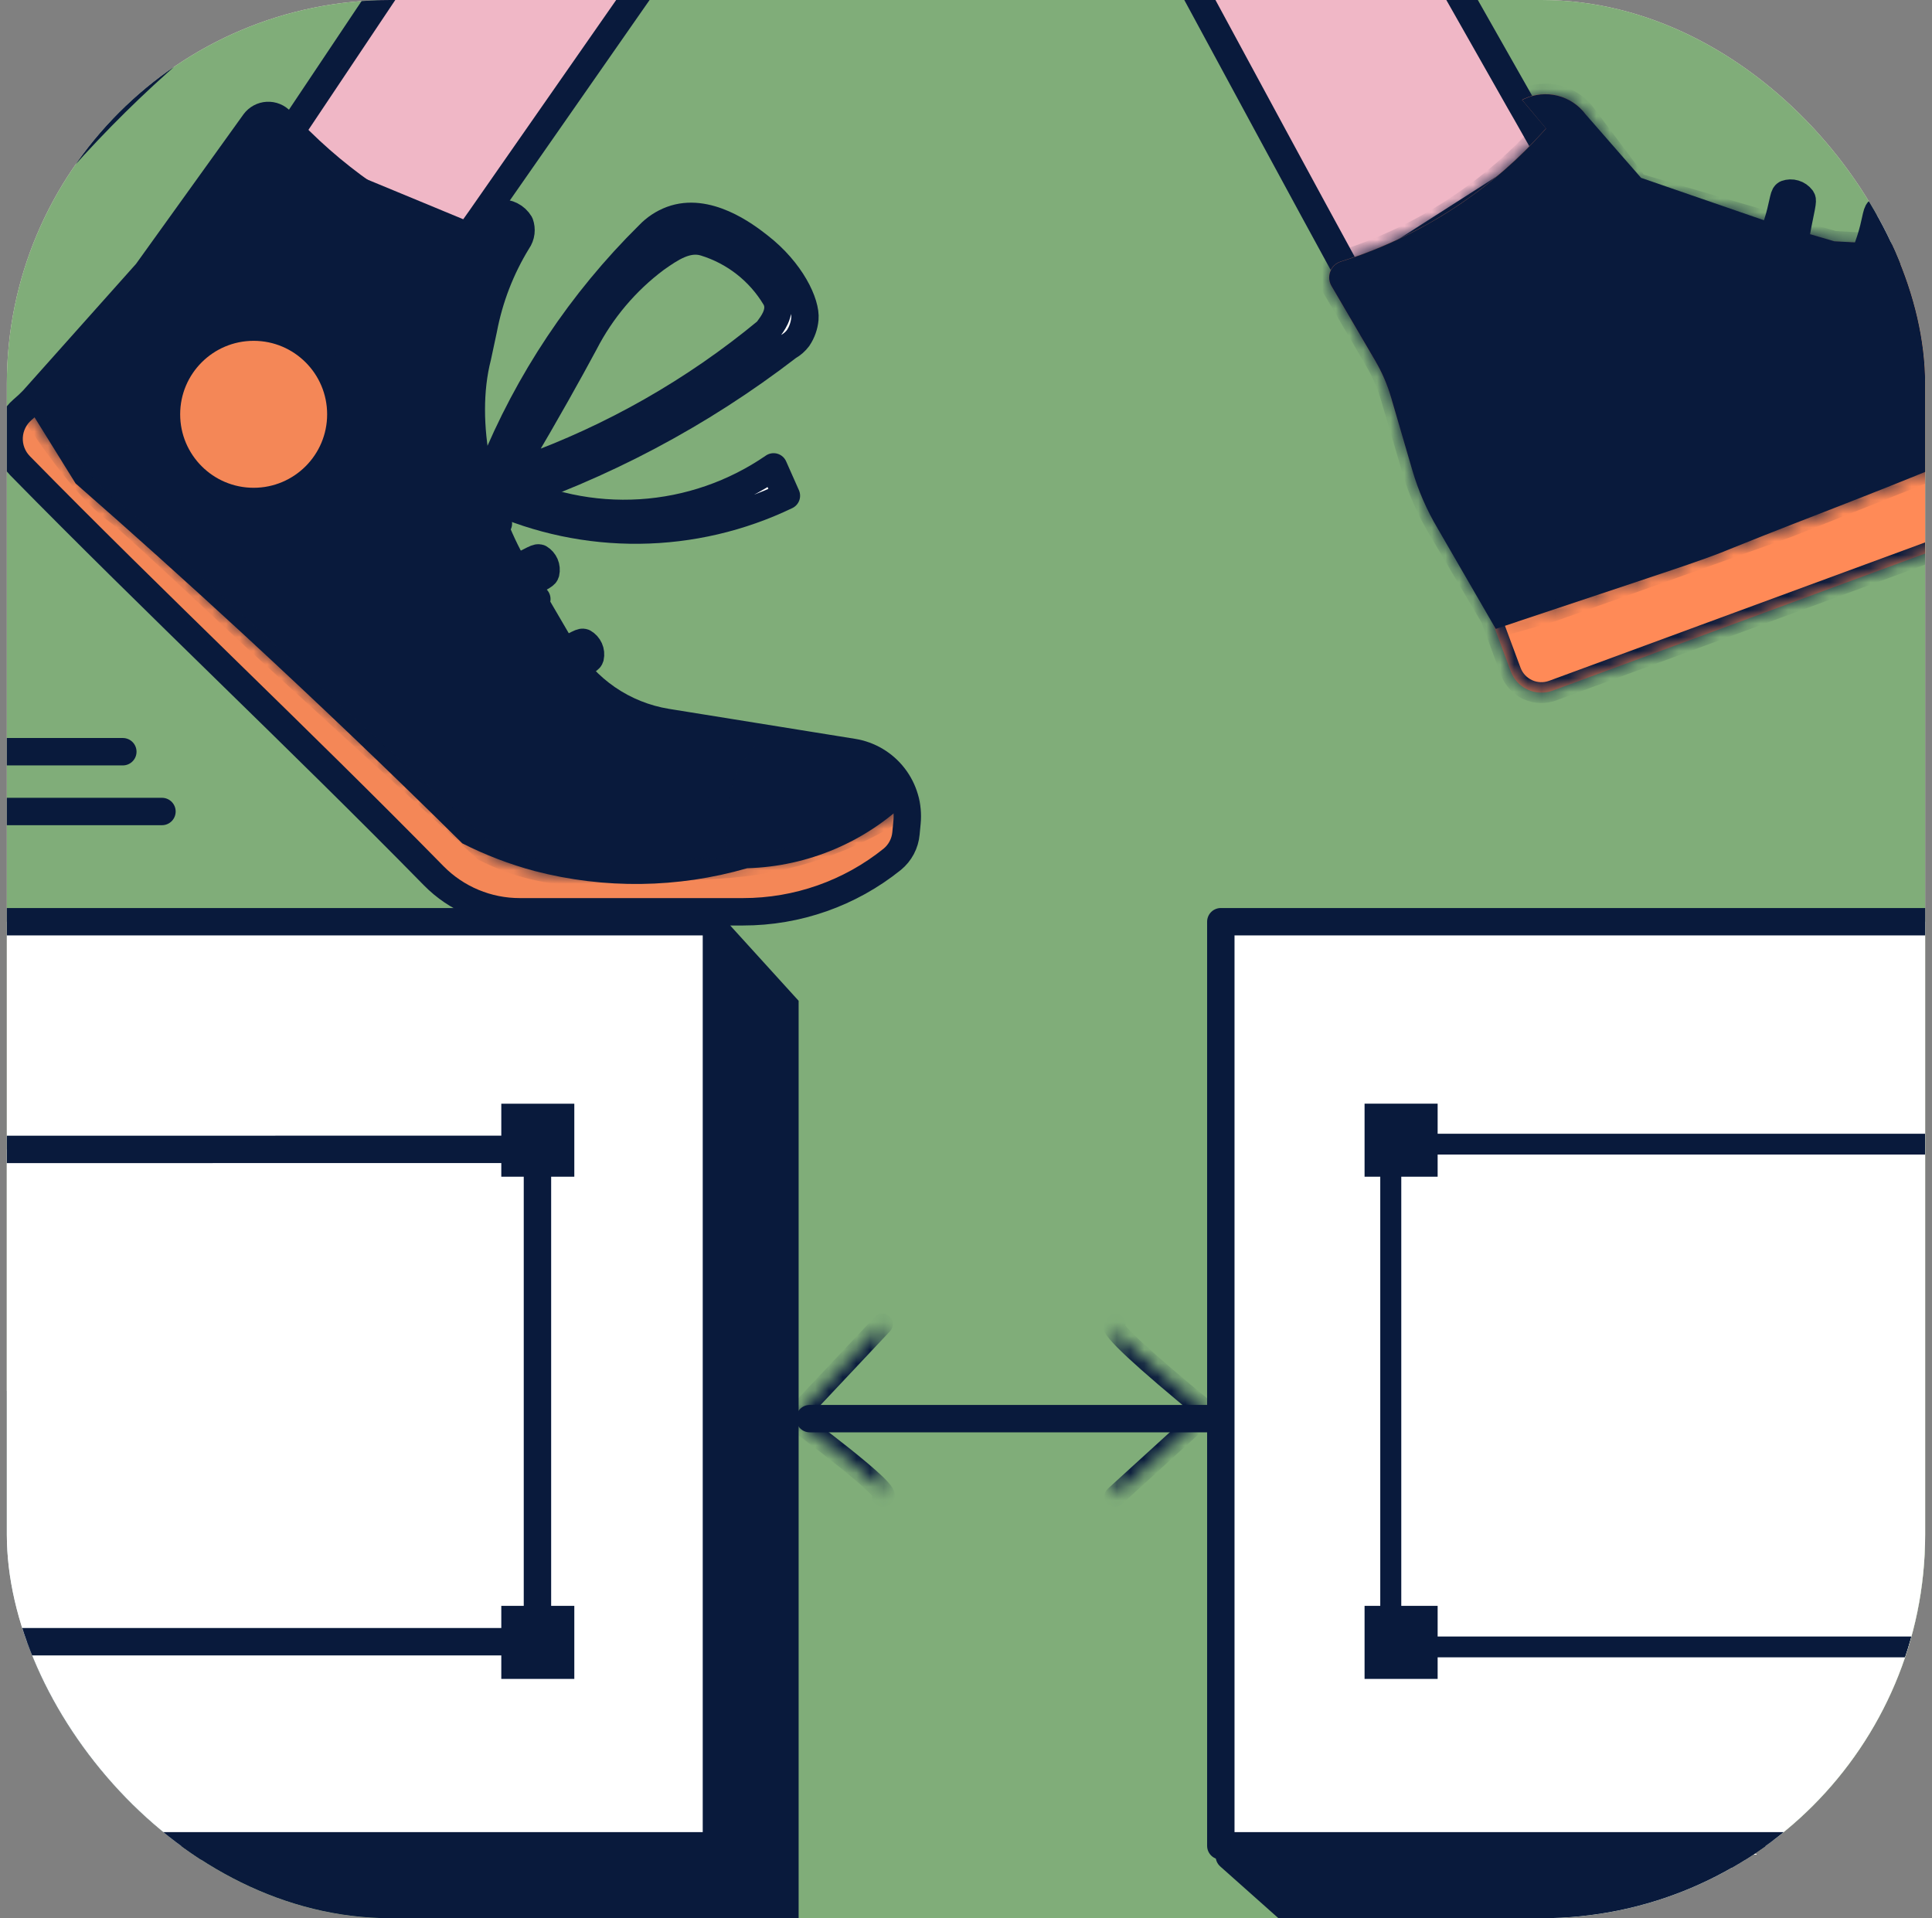 <svg width="141" height="140" viewBox="0 0 141 140" fill="none" xmlns="http://www.w3.org/2000/svg">
<rect x="0" y="0" width="141" height="140" fill="#808080" stroke="none"/>
<g clip-path="url(#clip0_142_58834)">
<rect x="0.5" width="140" height="140" rx="28" fill="#F7E4DF"/>
<path d="M159.033 73.451C159.032 73.455 159.032 73.46 159.032 73.464V73.498C158.989 74.85 158.918 76.189 158.811 77.519L158.811 77.52C158.676 79.256 158.49 80.977 158.253 82.683L158.253 82.683C158.217 82.942 158.182 83.197 158.143 83.452L158.142 83.455C157.849 85.46 157.489 87.445 157.062 89.41C155.185 98.052 152.013 106.361 147.653 114.055C146.501 116.084 145.274 118.062 143.973 119.991C141.873 123.099 139.576 126.07 137.097 128.885L137.096 128.885C135.282 130.956 133.373 132.934 131.372 134.82L131.371 134.82L130.884 135.279C130.884 135.28 130.884 135.28 130.884 135.28C128.629 137.379 126.266 139.36 123.806 141.214C108.465 152.758 89.787 159 70.588 159C51.389 159 32.711 152.758 17.37 141.214C14.91 139.36 12.547 137.379 10.293 135.28C10.292 135.28 10.292 135.28 10.292 135.279L9.805 134.82C7.808 132.934 5.9 130.956 4.079 128.885C1.599 126.063 -0.698 123.086 -2.797 119.971L-2.798 119.97C-4.101 118.047 -5.327 116.069 -6.477 114.036C-7.55 112.136 -8.558 110.197 -9.488 108.216L-9.488 108.215C-10.203 106.703 -10.874 105.171 -11.502 103.618C-14.121 97.133 -15.957 90.359 -16.97 83.439C-17.255 81.479 -17.477 79.5 -17.635 77.504L-17.635 77.503C-17.742 76.173 -17.813 74.834 -17.856 73.482V73.452C-17.856 73.448 -17.856 73.443 -17.857 73.438C-17.893 72.466 -17.911 71.489 -17.908 70.509V70.508C-17.908 67.319 -17.738 64.131 -17.398 60.96C-15.728 45.592 -10.065 30.929 -0.972 18.428C8.122 5.927 20.329 -3.976 34.436 -10.296V-10.296C39.504 -12.568 44.777 -14.353 50.183 -15.626L50.183 -15.626C56.864 -17.205 63.707 -18.002 70.572 -18C72.833 -18 75.075 -17.917 77.299 -17.751C78.617 -17.651 79.929 -17.519 81.234 -17.355L81.236 -17.355C93.275 -15.907 104.886 -11.995 115.348 -5.864C125.809 0.268 134.896 8.487 142.042 18.283C142.044 18.286 142.047 18.289 142.049 18.292L142.07 18.319C142.071 18.32 142.072 18.322 142.073 18.323C144.544 21.704 146.773 25.255 148.741 28.951L148.742 28.952C149.037 29.499 149.321 30.051 149.602 30.609C149.602 30.61 149.603 30.611 149.604 30.612L149.648 30.705C149.649 30.707 149.65 30.71 149.652 30.712C150.548 32.484 151.386 34.29 152.164 36.128C155.503 44.048 157.664 52.413 158.577 60.96C158.917 64.135 159.086 67.326 159.084 70.52C159.084 71.501 159.067 72.478 159.033 73.451Z" fill="#80AD79" stroke="#091A3C" stroke-width="2" stroke-linecap="round" stroke-linejoin="round"/>
<path d="M58.285 73.043V141.534H17.141C14.67 139.672 12.297 137.682 10.032 135.574L9.543 135.097C7.538 133.202 5.621 131.216 3.793 129.136C1.303 126.302 -1.004 123.312 -3.113 120.183C-4.422 118.252 -5.653 116.265 -6.809 114.223C-7.885 112.315 -8.899 110.368 -9.833 108.377L27.648 83.49L52.682 66.876L58.285 73.043Z" fill="#091A3C"/>
<path d="M-17.482 78.451C-17.646 76.87 -17.793 75.302 -17.84 74.149C-17.84 74.125 -17.84 74.099 -17.84 74.07C-17.839 73.932 -17.844 73.726 -17.856 73.449C-17.81 71.998 -17.824 70.671 -17.84 69.25C-17.847 68.616 -17.854 67.963 -17.856 67.272H52.286V134.716H9.695C7.738 132.861 5.866 130.918 4.079 128.885C1.599 126.063 -0.698 123.086 -2.797 119.97L-2.798 119.97C-4.101 118.047 -5.327 116.069 -6.477 114.035C-7.55 112.135 -8.559 110.197 -9.488 108.215L-9.489 108.214C-10.203 106.703 -10.875 105.171 -11.502 103.617C-14.12 97.136 -15.955 90.367 -16.969 83.451C-17.031 82.661 -17.154 81.523 -17.288 80.278C-17.352 79.685 -17.418 79.067 -17.482 78.451Z" fill="white" stroke="#091A3C" stroke-width="2" stroke-linecap="round" stroke-linejoin="round"/>
<path d="M-9.488 108.232L-9.488 108.231C-10.203 106.719 -10.874 105.187 -11.502 103.633C-14.066 97.285 -15.88 90.659 -16.905 83.89L39.224 83.886V119.819H-2.911C-4.172 117.948 -5.36 116.026 -6.477 114.051C-7.55 112.152 -8.558 110.213 -9.488 108.232Z" fill="white" stroke="#091A3C" stroke-width="2" stroke-linecap="round" stroke-linejoin="round"/>
<path d="M41.914 80.553H36.585V85.882H41.914V80.553Z" fill="#091A3C"/>
<path d="M41.914 117.203H36.585V122.536H41.914V117.203Z" fill="#091A3C"/>
<path d="M89.719 135.473L130.103 135.295L122.444 141.865L96.106 141.157L89.719 135.473Z" fill="white" stroke="#091A3C" stroke-width="2" stroke-linecap="round" stroke-linejoin="round"/>
<path d="M153.273 102.166L153.272 102.167C151.681 106.249 149.809 110.216 147.669 114.04C146.516 116.068 145.29 118.046 143.989 119.974C141.884 123.088 139.582 126.065 137.097 128.884L137.096 128.885C135.315 130.918 133.443 132.861 131.481 134.716H89.097V67.272H158.996C159.076 68.22 159.072 69.178 159.052 70.154C159.048 70.369 159.043 70.584 159.037 70.801C159.016 71.676 158.995 72.567 159.024 73.459C158.598 80.591 158.564 80.828 157.946 85.126C157.892 85.501 157.834 85.908 157.77 86.353C156.465 92.75 155.654 96.103 153.273 102.166ZM159.405 73.464L159.173 73.473C159.173 73.473 159.172 73.472 159.171 73.472L159.405 73.464Z" fill="white" stroke="#091A3C" stroke-width="2" stroke-linecap="round" stroke-linejoin="round"/>
<mask id="mask0_142_58834" style="mask-type:alpha" maskUnits="userSpaceOnUse" x="99" y="81" width="60" height="42">
<path d="M143.792 123H99.5V81H158.5" fill="#091A3C"/>
</mask>
<g mask="url(#mask0_142_58834)">
<path d="M144.174 120.961C144.598 120.961 144.941 120.62 144.941 120.2C144.941 119.779 144.598 119.439 144.174 119.439V120.961ZM101.5 120.2H100.733C100.733 120.62 101.076 120.961 101.5 120.961V120.2ZM101.5 83.506V82.745C101.076 82.745 100.733 83.086 100.733 83.506H101.5ZM158.344 84.267C158.768 84.267 159.111 83.927 159.111 83.506C159.111 83.086 158.768 82.745 158.344 82.745V84.267ZM144.174 119.439H101.5V120.961H144.174V119.439ZM102.267 120.2V83.506H100.733V120.2H102.267ZM101.5 84.267H158.344V82.745H101.5V84.267Z" fill="#091A3C"/>
</g>
<path d="M104.921 80.549H99.588V85.882H104.921V80.549Z" fill="#091A3C"/>
<path d="M104.921 117.203H99.588V122.536H104.921V117.203Z" fill="#091A3C"/>
<mask id="mask1_142_58834" style="mask-type:alpha" maskUnits="userSpaceOnUse" x="57" y="96" width="8" height="14">
<path d="M64.401 96.635L57.908 103.537C57.908 103.537 65.617 109.216 64.401 109.216" fill="#091A3C"/>
</mask>
<g mask="url(#mask1_142_58834)">
<path d="M64.956 97.157C65.244 96.85 65.229 96.369 64.923 96.081C64.616 95.793 64.135 95.808 63.847 96.114L64.956 97.157ZM57.908 103.537L57.354 103.016C57.205 103.175 57.13 103.389 57.15 103.606C57.17 103.823 57.281 104.021 57.457 104.15L57.908 103.537ZM64.401 108.455C63.981 108.455 63.64 108.795 63.64 109.216C63.64 109.636 63.981 109.977 64.401 109.977V108.455ZM63.847 96.114L57.354 103.016L58.462 104.059L64.956 97.157L63.847 96.114ZM57.908 103.537C57.457 104.15 57.457 104.15 57.457 104.15C57.457 104.151 57.458 104.151 57.458 104.151C57.459 104.152 57.46 104.153 57.462 104.154C57.465 104.157 57.471 104.161 57.478 104.166C57.492 104.176 57.514 104.192 57.541 104.213C57.597 104.254 57.679 104.315 57.782 104.392C57.989 104.546 58.284 104.767 58.635 105.032C59.335 105.562 60.255 106.267 61.135 106.971C62.021 107.679 62.847 108.37 63.371 108.876C63.648 109.144 63.783 109.305 63.821 109.367C63.827 109.377 63.812 109.356 63.797 109.309C63.785 109.27 63.748 109.14 63.79 108.969C63.842 108.759 63.984 108.603 64.144 108.521C64.273 108.456 64.379 108.455 64.401 108.455V109.977C64.499 109.977 64.664 109.965 64.835 109.878C65.038 109.774 65.205 109.586 65.267 109.336C65.32 109.122 65.278 108.941 65.246 108.842C65.211 108.735 65.163 108.644 65.121 108.576C64.97 108.328 64.702 108.045 64.428 107.781C63.849 107.222 62.975 106.494 62.086 105.782C61.191 105.066 60.259 104.352 59.553 103.818C59.199 103.55 58.901 103.327 58.692 103.171C58.587 103.093 58.504 103.032 58.447 102.99C58.419 102.969 58.397 102.952 58.382 102.941C58.375 102.936 58.369 102.932 58.365 102.929C58.364 102.927 58.362 102.926 58.361 102.926C58.361 102.925 58.36 102.925 58.36 102.925C58.36 102.925 58.36 102.925 58.359 102.925C58.359 102.925 58.359 102.925 57.908 103.537Z" fill="#091A3C"/>
</g>
<mask id="mask2_142_58834" style="mask-type:alpha" maskUnits="userSpaceOnUse" x="81" y="96" width="8" height="14">
<path d="M81.365 109.216L88.12 103.06C83.325 99.124 81.04 96.996 81.265 96.678C81.28 96.662 81.299 96.65 81.32 96.642C81.34 96.635 81.363 96.632 81.385 96.635" fill="#091A3C"/>
</mask>
<g mask="url(#mask2_142_58834)">
<path d="M80.852 108.653C80.542 108.936 80.519 109.417 80.802 109.728C81.085 110.039 81.567 110.061 81.878 109.778L80.852 108.653ZM88.12 103.06L88.633 103.623C88.796 103.474 88.887 103.262 88.881 103.041C88.876 102.82 88.774 102.612 88.603 102.472L88.12 103.06ZM81.266 96.678L80.706 96.162C80.684 96.186 80.663 96.212 80.645 96.238L81.266 96.678ZM81.292 97.39C81.709 97.442 82.089 97.145 82.14 96.728C82.192 96.311 81.895 95.931 81.478 95.879L81.292 97.39ZM81.878 109.778L88.633 103.623L87.608 102.498L80.852 108.653L81.878 109.778ZM88.603 102.472C86.209 100.506 84.454 99.002 83.329 97.955C82.763 97.429 82.376 97.035 82.15 96.766C82.032 96.626 81.985 96.552 81.974 96.53C81.967 96.517 81.991 96.558 82.004 96.637C82.017 96.718 82.029 96.918 81.887 97.118L80.645 96.238C80.474 96.479 80.477 96.733 80.501 96.882C80.525 97.028 80.58 97.151 80.624 97.235C80.713 97.405 80.845 97.58 80.985 97.746C81.273 98.088 81.715 98.532 82.292 99.069C83.452 100.15 85.237 101.678 87.637 103.648L88.603 102.472ZM81.825 97.195C81.758 97.267 81.675 97.323 81.582 97.357L81.058 95.928C80.923 95.977 80.803 96.058 80.706 96.162L81.825 97.195ZM81.582 97.357C81.489 97.391 81.39 97.402 81.292 97.39L81.478 95.879C81.336 95.862 81.192 95.878 81.058 95.928L81.582 97.357Z" fill="#091A3C"/>
</g>
<path d="M59.1 103.538H88.319" stroke="#091A3C" stroke-width="2" stroke-linecap="round" stroke-linejoin="round"/>
<path d="M46.654 38.688C42.953 38.727 39.289 37.957 35.919 36.433C35.947 36.388 35.974 36.343 36.002 36.297C36.208 35.957 36.415 35.617 36.623 35.277C39.739 36.909 43.245 37.656 46.76 37.433C50.24 37.212 53.592 36.05 56.458 34.075C56.771 34.778 57.082 35.479 57.392 36.181C54.041 37.792 50.375 38.648 46.654 38.688Z" fill="white" stroke="#091A3C" stroke-width="2" stroke-linecap="round" stroke-linejoin="round"/>
<path d="M30.746 15.815L20.274 11.483L21.533 9.181L21.534 9.178L21.64 8.98L34.551 -10.329C39.584 -12.578 44.818 -14.346 50.184 -15.611L57.877 -16.768L35.059 15.966L35.057 15.969L34.161 17.23L34.132 17.218L34.131 17.218L30.746 15.815Z" fill="#F0B7C6" stroke="#091A3C" stroke-width="2" stroke-linecap="round" stroke-linejoin="round"/>
<path d="M113.23 11.503L98.818 20.72C98.79 20.668 98.759 20.611 98.725 20.549C98.536 20.203 98.258 19.699 97.903 19.062C95.781 15.192 90.763 5.909 86.236 -2.464C83.972 -6.651 81.832 -10.611 80.238 -13.551C79.441 -15.022 78.781 -16.238 78.311 -17.1C78.152 -17.392 78.014 -17.644 77.9 -17.851L81.22 -17.345C81.224 -17.344 81.228 -17.343 81.232 -17.343C87.346 -16.611 93.367 -15.238 99.193 -13.247L110.9 7.398L110.901 7.4L111.357 8.193L111.359 8.195L112.275 9.814L112.275 9.814L113.23 11.503Z" fill="#F0B7C6" stroke="#091A3C" stroke-width="2" stroke-linecap="round" stroke-linejoin="round"/>
<path d="M57.501 25.319C51.102 30.244 43.918 34.049 36.251 36.576C36.231 36.278 36.211 35.98 36.191 35.682L36.867 35.992C37.043 36.073 37.252 36.009 37.352 35.842C37.681 35.295 37.998 34.764 38.304 34.248C44.715 31.942 50.684 28.542 55.945 24.193C55.971 24.172 55.995 24.146 56.014 24.118C56.033 24.091 56.06 24.055 56.09 24.014C56.222 23.837 56.441 23.541 56.59 23.219C56.777 22.811 56.903 22.257 56.582 21.718L56.581 21.717C55.422 19.786 53.589 18.352 51.435 17.691C50.779 17.489 50.148 17.606 49.56 17.856C48.98 18.103 48.41 18.496 47.861 18.885C47.858 18.887 47.856 18.889 47.853 18.89C45.673 20.52 43.894 22.626 42.65 25.046C41.507 27.171 39.932 30.004 37.79 33.624C37.178 33.84 36.563 34.047 35.943 34.244C38.542 27.831 42.421 22.012 47.347 17.145C47.35 17.142 47.352 17.14 47.355 17.137C47.818 16.65 48.386 16.274 49.016 16.039C50.297 15.566 51.624 15.829 52.789 16.336C53.951 16.843 54.903 17.574 55.403 17.968L55.406 17.97C56.559 18.864 57.426 19.906 57.989 20.877C58.559 21.861 58.79 22.726 58.741 23.27V23.27C58.696 23.772 58.526 24.254 58.245 24.673C58.056 24.924 57.817 25.134 57.544 25.29C57.529 25.299 57.515 25.309 57.501 25.319ZM36.875 35.158L36.344 34.915C36.626 34.825 36.907 34.732 37.187 34.638C37.084 34.81 36.98 34.983 36.875 35.158Z" fill="white" stroke="#091A3C" stroke-width="2" stroke-linecap="round" stroke-linejoin="round"/>
<path d="M10.698 19.898C10.707 19.888 10.715 19.877 10.723 19.866L18.581 8.929C18.69 8.782 18.83 8.661 18.991 8.574C19.152 8.487 19.331 8.437 19.514 8.427C19.698 8.417 19.881 8.448 20.05 8.517C20.22 8.586 20.372 8.692 20.497 8.826C24.158 12.846 28.667 16 33.699 18.061C33.841 18.119 34.004 18.087 34.112 17.978L36.53 15.557C36.795 15.544 37.059 15.6 37.298 15.719C37.565 15.852 37.788 16.059 37.941 16.315C38.016 16.523 38.041 16.746 38.015 16.965C37.987 17.194 37.903 17.413 37.771 17.602C37.767 17.609 37.762 17.615 37.758 17.621C36.551 19.59 35.712 21.762 35.282 24.032L34.851 26.046C33.607 30.913 35.058 37.135 37.551 41.425L37.552 41.425L41.128 47.545C41.925 48.911 43.014 50.084 44.317 50.98C45.621 51.875 47.107 52.471 48.668 52.724H48.668L62.242 54.91H62.243C63.428 55.099 64.496 55.733 65.231 56.683C65.965 57.633 66.31 58.826 66.196 60.021L66.12 60.816L66.12 60.819C66.088 61.185 65.982 61.542 65.81 61.868C65.638 62.193 65.403 62.481 65.119 62.714C62.034 65.197 58.192 66.549 54.233 66.547H54.232H37.94H37.939C36.77 66.549 35.613 66.318 34.535 65.867C33.457 65.417 32.479 64.756 31.659 63.923C26.718 58.885 21.63 53.911 16.547 48.943L16.545 48.941C11.462 43.972 6.384 39.008 1.459 33.986C1.191 33.711 0.982 33.384 0.846 33.025C0.709 32.666 0.648 32.283 0.666 31.899C0.684 31.516 0.781 31.14 0.951 30.796C1.12 30.451 1.358 30.146 1.651 29.897C1.917 29.674 2.171 29.437 2.411 29.186C2.414 29.183 2.418 29.18 2.421 29.176C5.181 26.082 7.94 22.989 10.698 19.898Z" fill="#F48757" stroke="#091A3C" stroke-width="2" stroke-linecap="round" stroke-linejoin="round"/>
<path d="M18.273 8.705L10.414 19.64L1.862 29.396L5.514 35.281C9.575 38.834 13.673 42.517 17.809 46.332C23.351 51.45 28.66 56.523 33.735 61.551C35.421 62.403 37.189 63.079 39.012 63.57C44.11 64.899 49.472 64.829 54.534 63.367C58.99 63.242 63.232 61.43 66.403 58.297C66.246 57.617 65.947 56.978 65.525 56.421C64.721 55.409 63.573 54.727 62.298 54.506L48.724 52.321C47.218 52.076 45.786 51.502 44.529 50.638C43.271 49.775 42.221 48.643 41.452 47.326L37.876 41.206C35.416 36.974 34.002 30.85 35.218 26.106L35.651 24.079C36.074 21.854 36.897 19.724 38.079 17.793C38.247 17.552 38.353 17.275 38.388 16.983C38.424 16.692 38.387 16.397 38.281 16.124C38.091 15.791 37.807 15.522 37.464 15.351C37.12 15.18 36.734 15.114 36.354 15.162L33.839 17.681C28.859 15.642 24.396 12.52 20.773 8.542C20.609 8.368 20.408 8.232 20.186 8.145C19.963 8.057 19.724 8.02 19.485 8.035C19.246 8.051 19.014 8.119 18.805 8.235C18.595 8.35 18.414 8.511 18.273 8.705Z" fill="#091A3C"/>
<path d="M24.875 30.238C24.875 33.752 22.026 36.601 18.512 36.601C14.998 36.601 12.149 33.752 12.149 30.238C12.149 26.724 14.998 23.875 18.512 23.875C22.026 23.875 24.875 26.724 24.875 30.238Z" fill="#F48757" stroke="#091A3C" stroke-width="2" stroke-linecap="round" stroke-linejoin="round"/>
<mask id="mask3_142_58834" style="mask-type:alpha" maskUnits="userSpaceOnUse" x="1" y="29" width="66" height="35">
<path d="M66.499 58.606L64.961 59.524C61.178 61.806 56.892 63.126 52.48 63.367L43.519 63.856C40.678 64.011 37.848 63.403 35.321 62.096L18.497 46.701C18.497 46.701 9.476 38.205 8.602 37.593C6.548 36.151 4.33 33.198 1.779 29.36" fill="#091A3C"/>
</mask>
<g mask="url(#mask3_142_58834)">
<path d="M66.888 59.26C67.249 59.045 67.368 58.577 67.152 58.216C66.936 57.856 66.469 57.738 66.108 57.953L66.888 59.26ZM64.961 59.525L64.571 58.871L64.568 58.873L64.961 59.525ZM52.479 63.367L52.521 64.127L52.479 63.367ZM43.518 63.856L43.56 64.616L43.518 63.856ZM35.321 62.096L34.807 62.657C34.856 62.702 34.911 62.741 34.971 62.771L35.321 62.096ZM18.496 46.701L17.974 47.255C17.977 47.258 17.979 47.26 17.982 47.263L18.496 46.701ZM8.601 37.593L8.164 38.216L8.165 38.217L8.601 37.593ZM2.412 28.939C2.18 28.588 1.707 28.493 1.357 28.726C1.007 28.959 0.912 29.431 1.144 29.781L2.412 28.939ZM66.108 57.953L64.571 58.871L65.351 60.178L66.888 59.26L66.108 57.953ZM64.568 58.873C60.89 61.091 56.725 62.373 52.438 62.607L52.521 64.127C57.057 63.879 61.464 62.523 65.354 60.176L64.568 58.873ZM52.438 62.607L43.477 63.096L43.56 64.616L52.521 64.127L52.438 62.607ZM43.477 63.096C40.772 63.243 38.077 62.665 35.67 61.419L34.971 62.771C37.618 64.141 40.584 64.778 43.56 64.616L43.477 63.096ZM35.834 61.534L19.009 46.14L17.982 47.263L34.807 62.657L35.834 61.534ZM18.496 46.701C19.018 46.147 19.018 46.147 19.018 46.147C19.017 46.147 19.017 46.147 19.017 46.147C19.017 46.147 19.017 46.146 19.016 46.146C19.015 46.145 19.013 46.143 19.011 46.141C19.007 46.137 19 46.131 18.992 46.123C18.974 46.106 18.949 46.083 18.916 46.051C18.849 45.989 18.752 45.898 18.628 45.781C18.379 45.547 18.023 45.212 17.593 44.809C16.734 44.003 15.578 42.921 14.395 41.82C13.212 40.719 12 39.597 11.029 38.712C10.543 38.27 10.115 37.884 9.78 37.589C9.461 37.308 9.189 37.076 9.038 36.97L8.165 38.217C8.232 38.264 8.433 38.431 8.774 38.732C9.1 39.019 9.52 39.397 10.004 39.837C10.969 40.717 12.176 41.834 13.358 42.934C14.539 44.033 15.693 45.114 16.552 45.919C16.981 46.322 17.337 46.656 17.585 46.889C17.709 47.006 17.806 47.098 17.873 47.16C17.906 47.191 17.931 47.215 17.948 47.231C17.957 47.239 17.963 47.245 17.968 47.249C17.97 47.251 17.971 47.253 17.972 47.254C17.973 47.254 17.973 47.255 17.974 47.255L17.974 47.255C17.974 47.255 17.974 47.255 18.496 46.701ZM9.039 36.971C7.121 35.624 4.977 32.798 2.412 28.939L1.144 29.781C3.682 33.599 5.973 36.678 8.164 38.216L9.039 36.971Z" fill="#091A3C"/>
</g>
<mask id="mask4_142_58834" style="mask-type:alpha" maskUnits="userSpaceOnUse" x="52" y="53" width="4" height="11">
<path d="M55.027 53.528C54.419 54.168 53.437 54.923 52.837 56.683C52.11 58.774 52.261 62.342 52.4 63.248" fill="#091A3C"/>
</mask>
<g mask="url(#mask4_142_58834)">
<path d="M55.578 54.053C55.868 53.748 55.856 53.266 55.551 52.977C55.246 52.687 54.765 52.699 54.475 53.004L55.578 54.053ZM52.837 56.683L53.556 56.934C53.556 56.932 53.557 56.931 53.557 56.929L52.837 56.683ZM51.648 63.363C51.712 63.779 52.1 64.064 52.516 64C52.931 63.937 53.216 63.548 53.152 63.133L51.648 63.363ZM54.475 53.004C53.92 53.588 52.784 54.481 52.117 56.438L53.557 56.929C54.091 55.365 54.918 54.748 55.578 54.053L54.475 53.004ZM52.118 56.433C51.715 57.592 51.569 59.101 51.533 60.388C51.496 61.682 51.569 62.85 51.648 63.363L53.152 63.133C53.092 62.74 53.02 61.671 53.055 60.431C53.09 59.185 53.232 57.865 53.556 56.934L52.118 56.433Z" fill="#091A3C"/>
</g>
<path d="M30.771 26.733L34.538 27.087" stroke="#091A3C" stroke-width="2" stroke-linecap="round" stroke-linejoin="round"/>
<path d="M33.31 38.555L36.374 38.205" stroke="#091A3C" stroke-width="2" stroke-linecap="round" stroke-linejoin="round"/>
<path d="M36.286 44.949L39.179 43.721" stroke="#091A3C" stroke-width="2" stroke-linecap="round" stroke-linejoin="round"/>
<path d="M39.053 48.4L39.054 48.398C39.072 48.359 39.086 48.344 39.105 48.33C39.136 48.307 39.191 48.277 39.31 48.232C39.374 48.207 39.461 48.178 39.568 48.141C39.806 48.059 40.143 47.944 40.543 47.781C41.165 47.528 41.602 47.299 41.914 47.136C42.004 47.089 42.084 47.048 42.154 47.012C42.318 46.931 42.41 46.896 42.477 46.883C42.52 46.875 42.553 46.876 42.599 46.894C42.781 46.999 42.926 47.159 43.012 47.352C43.1 47.548 43.122 47.766 43.075 47.975C43.06 48.026 43.044 48.052 43.023 48.076C42.994 48.109 42.94 48.156 42.821 48.231C42.668 48.327 42.461 48.437 42.157 48.6C41.96 48.705 41.722 48.832 41.433 48.99C41.079 49.184 40.813 49.334 40.605 49.452C40.379 49.58 40.222 49.669 40.095 49.733C39.98 49.79 39.928 49.805 39.9 49.81C39.885 49.812 39.867 49.814 39.813 49.801C39.585 49.742 39.334 49.518 39.167 49.197C38.997 48.869 38.978 48.566 39.053 48.4Z" fill="white" stroke="#091A3C" stroke-width="2" stroke-linecap="round" stroke-linejoin="round"/>
<path d="M35.807 42.237L35.808 42.235C35.825 42.196 35.839 42.181 35.859 42.166C35.889 42.144 35.944 42.114 36.063 42.069C36.128 42.044 36.215 42.014 36.321 41.978C36.56 41.896 36.897 41.781 37.297 41.618C37.91 41.369 38.346 41.142 38.658 40.98C38.752 40.931 38.835 40.888 38.909 40.852C39.073 40.771 39.168 40.735 39.237 40.722C39.284 40.714 39.322 40.715 39.373 40.732C39.55 40.839 39.69 40.999 39.773 41.189C39.858 41.385 39.877 41.603 39.829 41.811C39.814 41.863 39.798 41.888 39.777 41.913C39.748 41.946 39.694 41.993 39.574 42.068C39.421 42.164 39.214 42.274 38.91 42.437C38.713 42.542 38.476 42.669 38.187 42.827C37.833 43.02 37.567 43.171 37.359 43.289C37.133 43.417 36.975 43.506 36.848 43.569C36.733 43.627 36.681 43.642 36.654 43.647C36.638 43.649 36.62 43.651 36.567 43.638C36.339 43.578 36.087 43.355 35.92 43.034C35.751 42.706 35.732 42.403 35.807 42.237Z" fill="white" stroke="#091A3C" stroke-width="2" stroke-linecap="round" stroke-linejoin="round"/>
<path d="M33.8 38.159L33.797 38.158C33.567 38.101 33.315 37.877 33.147 37.555C32.977 37.228 32.958 36.924 33.033 36.758C33.051 36.718 33.066 36.703 33.086 36.688C33.116 36.665 33.17 36.636 33.288 36.592C33.37 36.562 33.464 36.531 33.582 36.492C33.637 36.474 33.697 36.455 33.763 36.432C33.968 36.364 34.216 36.278 34.518 36.16L34.523 36.157C35.135 35.907 35.571 35.681 35.882 35.518C35.978 35.468 36.061 35.425 36.135 35.388C36.299 35.307 36.394 35.271 36.464 35.258C36.51 35.25 36.548 35.251 36.598 35.267C36.772 35.375 36.91 35.533 36.992 35.721C37.077 35.913 37.098 36.128 37.055 36.334C37.039 36.384 37.024 36.409 37.003 36.433C36.974 36.466 36.92 36.513 36.8 36.588C36.648 36.684 36.441 36.795 36.136 36.957C35.94 37.062 35.702 37.189 35.413 37.347C35.049 37.546 34.779 37.7 34.569 37.819C34.352 37.943 34.199 38.029 34.074 38.092C33.959 38.149 33.908 38.164 33.882 38.169C33.868 38.171 33.852 38.173 33.8 38.159Z" fill="white" stroke="#091A3C" stroke-width="2" stroke-linecap="round" stroke-linejoin="round"/>
<path d="M149.939 30.453C149.657 29.893 149.371 29.336 149.073 28.784C147.095 25.071 144.856 21.503 142.373 18.107L142.345 18.071L139.043 17.9L136.659 17.773L133.854 17.618L131.501 16.93L129.335 16.283L119.508 13.406L115.709 8.335C115.207 7.66 114.486 7.18 113.671 6.975C112.855 6.77 111.993 6.853 111.231 7.211L111.148 7.25L111.08 7.286L111.688 8.013L112.824 9.372C112.753 9.454 112.678 9.538 112.598 9.623C110.844 11.573 108.863 13.307 106.697 14.789C103.973 16.653 100.986 18.102 97.835 19.088C97.739 19.119 97.646 19.163 97.561 19.219C97.293 19.387 97.1 19.654 97.026 19.963C96.952 20.271 97.001 20.596 97.164 20.868L100.343 26.3C100.845 27.148 101.24 28.054 101.519 28.999L103.081 34.304C103.512 35.773 104.125 37.182 104.905 38.5L108.807 45.096L109.002 45.621L110.257 48.998C110.477 49.589 110.922 50.069 111.495 50.332C112.068 50.596 112.721 50.622 113.313 50.405L152.514 35.977C151.735 34.122 150.894 32.309 149.991 30.536" fill="#FF8A57"/>
<mask id="mask5_142_58834" style="mask-type:alpha" maskUnits="userSpaceOnUse" x="96" y="6" width="57" height="45">
<path d="M149.939 30.453C149.657 29.893 149.371 29.336 149.073 28.784C147.095 25.071 144.856 21.503 142.373 18.107L142.345 18.071L139.043 17.9L136.659 17.773L133.854 17.618L131.501 16.93L129.335 16.283L119.508 13.406L115.709 8.335C115.207 7.66 114.486 7.18 113.671 6.975C112.855 6.77 111.993 6.853 111.231 7.211L111.148 7.25L111.08 7.286L111.688 8.013L112.824 9.372C112.753 9.454 112.678 9.538 112.598 9.623C110.844 11.573 108.863 13.307 106.697 14.789C103.973 16.653 100.986 18.102 97.835 19.088C97.739 19.119 97.646 19.163 97.561 19.219C97.293 19.387 97.1 19.654 97.026 19.963C96.952 20.271 97.001 20.596 97.164 20.868L100.343 26.3C100.845 27.148 101.24 28.054 101.519 28.999L103.081 34.304C103.512 35.773 104.125 37.182 104.905 38.5L108.807 45.096L109.002 45.621L110.257 48.998C110.477 49.589 110.922 50.069 111.495 50.332C112.068 50.596 112.721 50.622 113.313 50.405L152.514 35.977C151.735 34.122 150.894 32.309 149.991 30.536" fill="#F48757"/>
</mask>
<g mask="url(#mask5_142_58834)">
<path d="M149.259 30.795C149.448 31.17 149.906 31.322 150.281 31.133C150.657 30.944 150.808 30.486 150.619 30.11L149.259 30.795ZM149.073 28.784L148.401 29.142C148.402 29.143 148.402 29.144 148.403 29.145L149.073 28.784ZM142.373 18.106L142.988 17.657C142.983 17.651 142.978 17.645 142.974 17.639L142.373 18.106ZM142.345 18.071L142.946 17.603C142.81 17.429 142.605 17.322 142.385 17.311L142.345 18.071ZM139.043 17.9L139.003 18.66L139.004 18.66L139.043 17.9ZM136.659 17.773L136.617 18.533H136.618L136.659 17.773ZM133.853 17.617L133.64 18.348C133.696 18.364 133.753 18.374 133.811 18.378L133.853 17.617ZM131.501 16.93L131.283 17.659C131.284 17.66 131.286 17.66 131.287 17.661L131.501 16.93ZM129.335 16.282L129.553 15.553C129.552 15.553 129.551 15.552 129.549 15.552L129.335 16.282ZM119.508 13.405L118.899 13.862C118.998 13.994 119.137 14.09 119.294 14.136L119.508 13.405ZM115.709 8.335L115.099 8.79L115.1 8.791L115.709 8.335ZM111.231 7.211L110.908 6.521C110.906 6.522 110.905 6.523 110.904 6.523L111.231 7.211ZM111.148 7.25L110.82 6.563C110.81 6.568 110.801 6.573 110.791 6.578L111.148 7.25ZM111.08 7.286L110.724 6.613C110.521 6.721 110.377 6.914 110.333 7.139C110.289 7.365 110.349 7.598 110.496 7.774L111.08 7.286ZM111.688 8.013L111.104 8.501L111.688 8.013ZM112.824 9.372L113.398 9.872C113.644 9.59 113.648 9.171 113.408 8.884L112.824 9.372ZM112.598 9.622L112.043 9.102C112.039 9.106 112.036 9.11 112.032 9.114L112.598 9.622ZM106.697 14.788L106.267 14.16L106.267 14.16L106.697 14.788ZM97.835 19.088L97.608 18.362L97.606 18.362L97.835 19.088ZM97.561 19.219L97.965 19.864C97.971 19.86 97.977 19.857 97.982 19.853L97.561 19.219ZM97.164 20.868L97.821 20.484C97.82 20.482 97.818 20.48 97.817 20.478L97.164 20.868ZM100.343 26.3L99.686 26.685C99.687 26.686 99.688 26.687 99.688 26.688L100.343 26.3ZM101.519 28.998L102.249 28.784L102.249 28.783L101.519 28.998ZM103.081 34.303L103.811 34.089L103.811 34.088L103.081 34.303ZM104.905 38.499L105.56 38.112V38.112L104.905 38.499ZM108.807 45.096L109.521 44.831C109.505 44.789 109.485 44.748 109.462 44.708L108.807 45.096ZM109.002 45.62L108.288 45.885L108.288 45.886L109.002 45.62ZM110.257 48.998L109.544 49.263L109.544 49.264L110.257 48.998ZM113.313 50.405L113.575 51.12L113.576 51.119L113.313 50.405ZM152.514 35.976L152.777 36.691C152.972 36.619 153.129 36.47 153.212 36.28C153.295 36.089 153.296 35.873 153.216 35.682L152.514 35.976ZM150.669 30.191C150.478 29.816 150.02 29.667 149.645 29.858C149.271 30.049 149.122 30.507 149.313 30.882L150.669 30.191ZM150.619 30.11C150.335 29.547 150.045 28.983 149.743 28.422L148.403 29.145C148.696 29.689 148.979 30.238 149.259 30.795L150.619 30.11ZM149.745 28.426C147.749 24.681 145.491 21.083 142.988 17.657L141.759 18.555C144.22 21.923 146.44 25.46 148.401 29.142L149.745 28.426ZM142.974 17.639L142.946 17.603L141.745 18.538L141.773 18.574L142.974 17.639ZM142.385 17.311L139.082 17.14L139.004 18.66L142.306 18.831L142.385 17.311ZM139.084 17.14L136.7 17.013L136.618 18.533L139.003 18.66L139.084 17.14ZM136.701 17.013L133.895 16.858L133.811 18.378L136.617 18.533L136.701 17.013ZM134.067 16.887L131.714 16.2L131.287 17.661L133.64 18.348L134.067 16.887ZM131.719 16.201L129.553 15.553L129.117 17.012L131.283 17.659L131.719 16.201ZM129.549 15.552L119.722 12.675L119.294 14.136L129.121 17.013L129.549 15.552ZM120.117 12.949L116.318 7.879L115.1 8.791L118.899 13.862L120.117 12.949ZM116.32 7.88C115.712 7.065 114.842 6.485 113.856 6.237L113.485 7.713C114.131 7.875 114.701 8.256 115.099 8.79L116.32 7.88ZM113.856 6.237C112.87 5.989 111.828 6.09 110.908 6.521L111.554 7.9C112.157 7.617 112.839 7.551 113.485 7.713L113.856 6.237ZM110.904 6.523L110.82 6.563L111.475 7.937L111.558 7.898L110.904 6.523ZM110.791 6.578L110.724 6.613L111.436 7.958L111.504 7.923L110.791 6.578ZM110.496 7.774L111.104 8.501L112.272 7.525L111.664 6.798L110.496 7.774ZM111.104 8.501L112.241 9.86L113.408 8.884L112.272 7.525L111.104 8.501ZM112.25 8.872C112.185 8.947 112.116 9.023 112.043 9.102L113.153 10.143C113.239 10.052 113.32 9.961 113.398 9.872L112.25 8.872ZM112.032 9.114C110.318 11.019 108.383 12.713 106.267 14.16L107.127 15.417C109.342 13.902 111.369 12.127 113.164 10.131L112.032 9.114ZM106.267 14.16C103.605 15.982 100.687 17.398 97.608 18.362L98.063 19.814C101.285 18.806 104.34 17.323 107.127 15.416L106.267 14.16ZM97.606 18.362C97.441 18.414 97.284 18.489 97.14 18.585L97.982 19.853C98.008 19.836 98.036 19.823 98.065 19.814L97.606 18.362ZM97.157 18.574C96.72 18.848 96.407 19.282 96.286 19.784L97.766 20.141C97.793 20.026 97.865 19.927 97.965 19.864L97.157 18.574ZM96.286 19.784C96.165 20.286 96.246 20.816 96.511 21.259L97.817 20.478C97.757 20.377 97.738 20.256 97.766 20.141L96.286 19.784ZM96.507 21.253L99.686 26.685L101 25.916L97.821 20.484L96.507 21.253ZM99.688 26.688C100.158 27.482 100.528 28.33 100.789 29.214L102.249 28.783C101.952 27.778 101.532 26.814 100.998 25.912L99.688 26.688ZM100.789 29.213L102.351 34.518L103.811 34.088L102.249 28.784L100.789 29.213ZM102.351 34.518C102.799 36.048 103.437 37.516 104.25 38.887L105.56 38.112C104.812 36.849 104.224 35.498 103.811 34.089L102.351 34.518ZM104.25 38.887L108.152 45.483L109.462 44.708L105.56 38.112L104.25 38.887ZM108.093 45.361L108.288 45.885L109.715 45.356L109.521 44.831L108.093 45.361ZM108.288 45.886L109.544 49.263L110.971 48.733L109.715 45.355L108.288 45.886ZM109.544 49.264C109.834 50.043 110.421 50.676 111.176 51.024L111.813 49.641C111.423 49.462 111.12 49.135 110.971 48.733L109.544 49.264ZM111.176 51.024C111.932 51.371 112.795 51.406 113.575 51.12L113.051 49.69C112.648 49.838 112.203 49.821 111.813 49.641L111.176 51.024ZM113.576 51.119L152.777 36.691L152.251 35.262L113.05 49.691L113.576 51.119ZM153.216 35.682C152.43 33.81 151.581 31.98 150.669 30.191L149.313 30.882C150.207 32.637 151.041 34.434 151.812 36.271L153.216 35.682Z" fill="#091A3C"/>
</g>
<path d="M150 30.552C149.117 31.187 148.104 31.62 147.035 31.82C146.336 31.915 146.372 31.955 144.993 32.579C144.011 33.02 139.827 34.76 133.783 37.109C124.842 40.574 126.487 40.033 124.437 40.769C122.386 41.504 121.512 41.766 111.121 45.243L109.162 45.899L109.01 45.636L104.902 38.535C104.122 37.218 103.509 35.808 103.078 34.339L101.52 28.998C101.244 28.059 100.853 27.157 100.356 26.312L97.177 20.88C97.014 20.608 96.965 20.283 97.039 19.974C97.113 19.666 97.305 19.399 97.574 19.231C97.659 19.175 97.751 19.131 97.849 19.1C100.999 18.114 103.985 16.665 106.71 14.8C108.876 13.319 110.856 11.585 112.611 9.634C112.69 9.55 112.766 9.466 112.837 9.384L111.701 8.025L111.093 7.298L111.16 7.262L111.244 7.222C112.005 6.865 112.867 6.782 113.683 6.987C114.499 7.192 115.219 7.672 115.722 8.347L119.768 12.98L129.336 16.282L131.518 16.922L133.87 17.61L136.676 17.765L139.06 17.892L142.362 18.063L142.39 18.098C147.635 24.381 150.929 29.559 150 30.552Z" fill="#091A3C"/>
<mask id="mask6_142_58834" style="mask-type:alpha" maskUnits="userSpaceOnUse" x="109" y="30" width="41" height="16">
<path d="M109.157 45.811L111.108 45.243L113.357 44.587L130.52 38.456L145.934 32.328L147.023 31.82L149.94 30.453" fill="#091A3C"/>
</mask>
<g mask="url(#mask6_142_58834)">
<path d="M108.945 45.081C108.541 45.198 108.309 45.62 108.427 46.024C108.544 46.427 108.967 46.659 109.37 46.542L108.945 45.081ZM111.108 45.243L111.321 45.974H111.322L111.108 45.243ZM113.358 44.587L113.571 45.318C113.585 45.314 113.6 45.309 113.614 45.304L113.358 44.587ZM130.52 38.456L130.776 39.172C130.785 39.169 130.793 39.166 130.801 39.163L130.52 38.456ZM145.934 32.328L146.215 33.036C146.229 33.03 146.243 33.024 146.256 33.018L145.934 32.328ZM147.023 31.82L147.345 32.509L147.346 32.509L147.023 31.82ZM150.263 31.142C150.643 30.963 150.807 30.51 150.629 30.13C150.451 29.749 149.997 29.585 149.617 29.764L150.263 31.142ZM109.37 46.542L111.321 45.974L110.896 44.512L108.945 45.081L109.37 46.542ZM111.322 45.974L113.571 45.318L113.145 43.857L110.895 44.512L111.322 45.974ZM113.614 45.304L130.776 39.172L130.264 37.739L113.102 43.87L113.614 45.304ZM130.801 39.163L146.215 33.036L145.653 31.621L130.239 37.748L130.801 39.163ZM146.256 33.018L147.345 32.509L146.701 31.13L145.612 31.639L146.256 33.018ZM147.346 32.509L150.263 31.142L149.617 29.764L146.7 31.131L147.346 32.509Z" fill="#091A3C"/>
</g>
<path d="M130.8 18.151L130.795 18.155C130.603 18.292 130.269 18.343 129.915 18.264C129.555 18.184 129.31 18.003 129.23 17.838L129.229 17.836C129.21 17.798 129.208 17.778 129.209 17.754C129.211 17.717 129.223 17.657 129.266 17.536C129.288 17.472 129.321 17.386 129.363 17.28C129.454 17.045 129.582 16.712 129.714 16.304L129.714 16.302C129.916 15.667 130.021 15.187 130.096 14.843C130.118 14.741 130.138 14.651 130.157 14.572C130.199 14.394 130.232 14.3 130.265 14.24C130.288 14.201 130.31 14.175 130.353 14.15C130.551 14.08 130.766 14.073 130.967 14.133C131.174 14.193 131.356 14.319 131.485 14.492C131.513 14.534 131.522 14.56 131.527 14.592C131.533 14.636 131.534 14.709 131.514 14.851C131.491 15.022 131.447 15.237 131.384 15.543C131.336 15.773 131.279 16.053 131.211 16.405C131.143 16.76 131.093 17.039 131.053 17.262C131 17.555 130.964 17.752 130.928 17.9C130.898 18.023 130.876 18.071 130.863 18.093C130.855 18.105 130.846 18.119 130.8 18.151Z" fill="white" stroke="#091A3C" stroke-width="2" stroke-linecap="round" stroke-linejoin="round"/>
<path d="M137.578 19.371L137.581 19.369C137.625 19.337 137.634 19.324 137.641 19.312C137.654 19.29 137.676 19.241 137.706 19.117C137.74 18.975 137.774 18.788 137.823 18.515C137.865 18.286 137.917 17.996 137.99 17.62C138.056 17.284 138.112 17.013 138.158 16.789C138.225 16.466 138.271 16.243 138.295 16.067C138.314 15.926 138.313 15.853 138.306 15.809C138.301 15.777 138.292 15.75 138.264 15.707C138.135 15.534 137.953 15.408 137.746 15.348C137.544 15.289 137.33 15.295 137.132 15.366C137.09 15.391 137.067 15.416 137.045 15.456C137.012 15.516 136.979 15.611 136.937 15.789C136.919 15.865 136.9 15.953 136.878 16.051C136.804 16.396 136.699 16.879 136.493 17.519C136.362 17.929 136.235 18.261 136.144 18.496C136.104 18.601 136.071 18.688 136.048 18.752C136.006 18.872 135.994 18.934 135.992 18.972C135.991 18.997 135.993 19.018 136.012 19.057L137.578 19.371ZM137.578 19.371C137.386 19.509 137.052 19.559 136.697 19.481L137.578 19.371ZM137.578 19.371L136.697 19.481L137.578 19.371ZM136.697 19.481C136.337 19.401 136.091 19.221 136.012 19.057L136.697 19.481Z" fill="white"/>
<path d="M137.578 19.371C137.386 19.509 137.052 19.559 136.697 19.481M137.578 19.371L136.697 19.481M137.578 19.371L137.581 19.369C137.625 19.337 137.634 19.324 137.641 19.312C137.654 19.29 137.676 19.241 137.706 19.117C137.74 18.975 137.774 18.788 137.823 18.515C137.865 18.286 137.917 17.996 137.99 17.62C138.056 17.284 138.112 17.013 138.158 16.789C138.225 16.466 138.271 16.243 138.295 16.067C138.314 15.926 138.313 15.853 138.306 15.809C138.301 15.777 138.292 15.75 138.264 15.707C138.135 15.534 137.953 15.408 137.746 15.348C137.544 15.289 137.33 15.295 137.132 15.366C137.09 15.391 137.067 15.416 137.045 15.456C137.012 15.516 136.979 15.611 136.937 15.789C136.919 15.865 136.9 15.953 136.878 16.051C136.804 16.396 136.699 16.879 136.493 17.519C136.362 17.929 136.235 18.261 136.144 18.496C136.104 18.601 136.071 18.688 136.048 18.752C136.006 18.872 135.994 18.934 135.992 18.972C135.991 18.997 135.993 19.018 136.012 19.057L137.578 19.371ZM136.697 19.481C136.337 19.401 136.091 19.221 136.012 19.057L136.697 19.481Z" stroke="#091A3C" stroke-width="2" stroke-linecap="round" stroke-linejoin="round"/>
<path d="M88.887 135.188C88.533 135.911 89.181 135.812 89.781 136.344C90.381 136.877 90.575 136.642 91.195 137.179L92.388 138.256C92.991 138.788 92.983 138.796 93.579 139.332C94.176 139.869 93.87 140.223 94.473 140.759C94.877 141.155 95.377 141.439 95.924 141.582C96.719 141.888 96.81 141.363 97.677 141.387C98.543 141.411 98.535 141.625 99.401 141.645C100.267 141.665 100.263 141.764 101.126 141.784C101.988 141.804 101.988 141.987 102.85 142.007C103.712 142.027 103.728 141.407 104.595 141.431C105.461 141.454 105.445 142.067 106.307 142.086C107.17 142.106 107.182 141.669 108.048 141.689C108.914 141.709 108.902 142.063 109.769 142.086C110.635 142.11 110.647 141.574 111.509 141.598C112.371 141.621 112.363 142.13 113.23 142.15C114.096 142.17 114.092 142.202 114.958 142.221C115.825 142.241 115.836 141.665 116.703 141.685C117.569 141.705 117.549 142.428 118.411 142.448C119.274 142.468 119.282 142.345 120.148 142.365C121.014 142.385 121.018 142.225 121.884 142.245C122.751 142.265 122.234 142.297 123.045 142.007C123.855 141.717 124.098 141.053 124.761 140.461C125.425 139.869 125.564 140.386 126.232 139.793C126.899 139.202 127.13 139.46 127.797 138.868C128.465 138.276 128.163 137.934 128.83 137.342C129.498 136.75 129.51 136.765 130.178 136.174C130.845 135.581 132.164 135.875 131.894 135.025C131.624 134.175 130.77 134.747 129.907 134.747C129.045 134.747 129.049 134.723 128.191 134.723C127.332 134.723 127.332 135.458 126.474 135.458C125.616 135.458 125.62 134.779 124.761 134.779C123.903 134.779 123.903 135.379 123.045 135.379C122.186 135.379 122.186 135.434 121.328 135.434C120.47 135.434 120.47 134.87 119.611 134.87C118.753 134.87 118.753 135.12 117.899 135.12H116.182C115.324 135.12 115.324 135.188 114.465 135.188C113.607 135.188 113.607 135.097 112.749 135.097C111.89 135.097 111.89 134.985 111.036 134.985C110.182 134.985 110.178 134.898 109.32 134.898C108.461 134.898 108.461 135.442 107.603 135.442C106.744 135.442 106.744 134.723 105.886 134.723C105.028 134.723 105.028 135.383 104.173 135.383C103.319 135.383 103.315 134.954 102.457 134.954C101.598 134.954 101.598 135.387 100.74 135.387C99.882 135.387 99.882 134.858 99.02 134.858C98.157 134.858 98.161 135.2 97.303 135.2C96.445 135.2 96.445 135.248 95.586 135.248C94.728 135.248 94.728 134.783 93.87 134.783C93.011 134.783 93.011 135.144 92.153 135.144C91.294 135.144 91.358 134.949 90.52 134.747C89.681 134.544 89.26 134.417 88.887 135.188Z" fill="#091A3C"/>
<path d="M-9.487 59.227H11.82" stroke="#091A3C" stroke-width="2" stroke-linecap="round" stroke-linejoin="round"/>
<path d="M-0.776 54.863H8.964" stroke="#091A3C" stroke-width="2" stroke-linecap="round" stroke-linejoin="round"/>
</g>
<defs>
<clipPath id="clip0_142_58834">
<rect x="0.5" width="140" height="140" rx="28" fill="white"/>
</clipPath>
</defs>
</svg>
